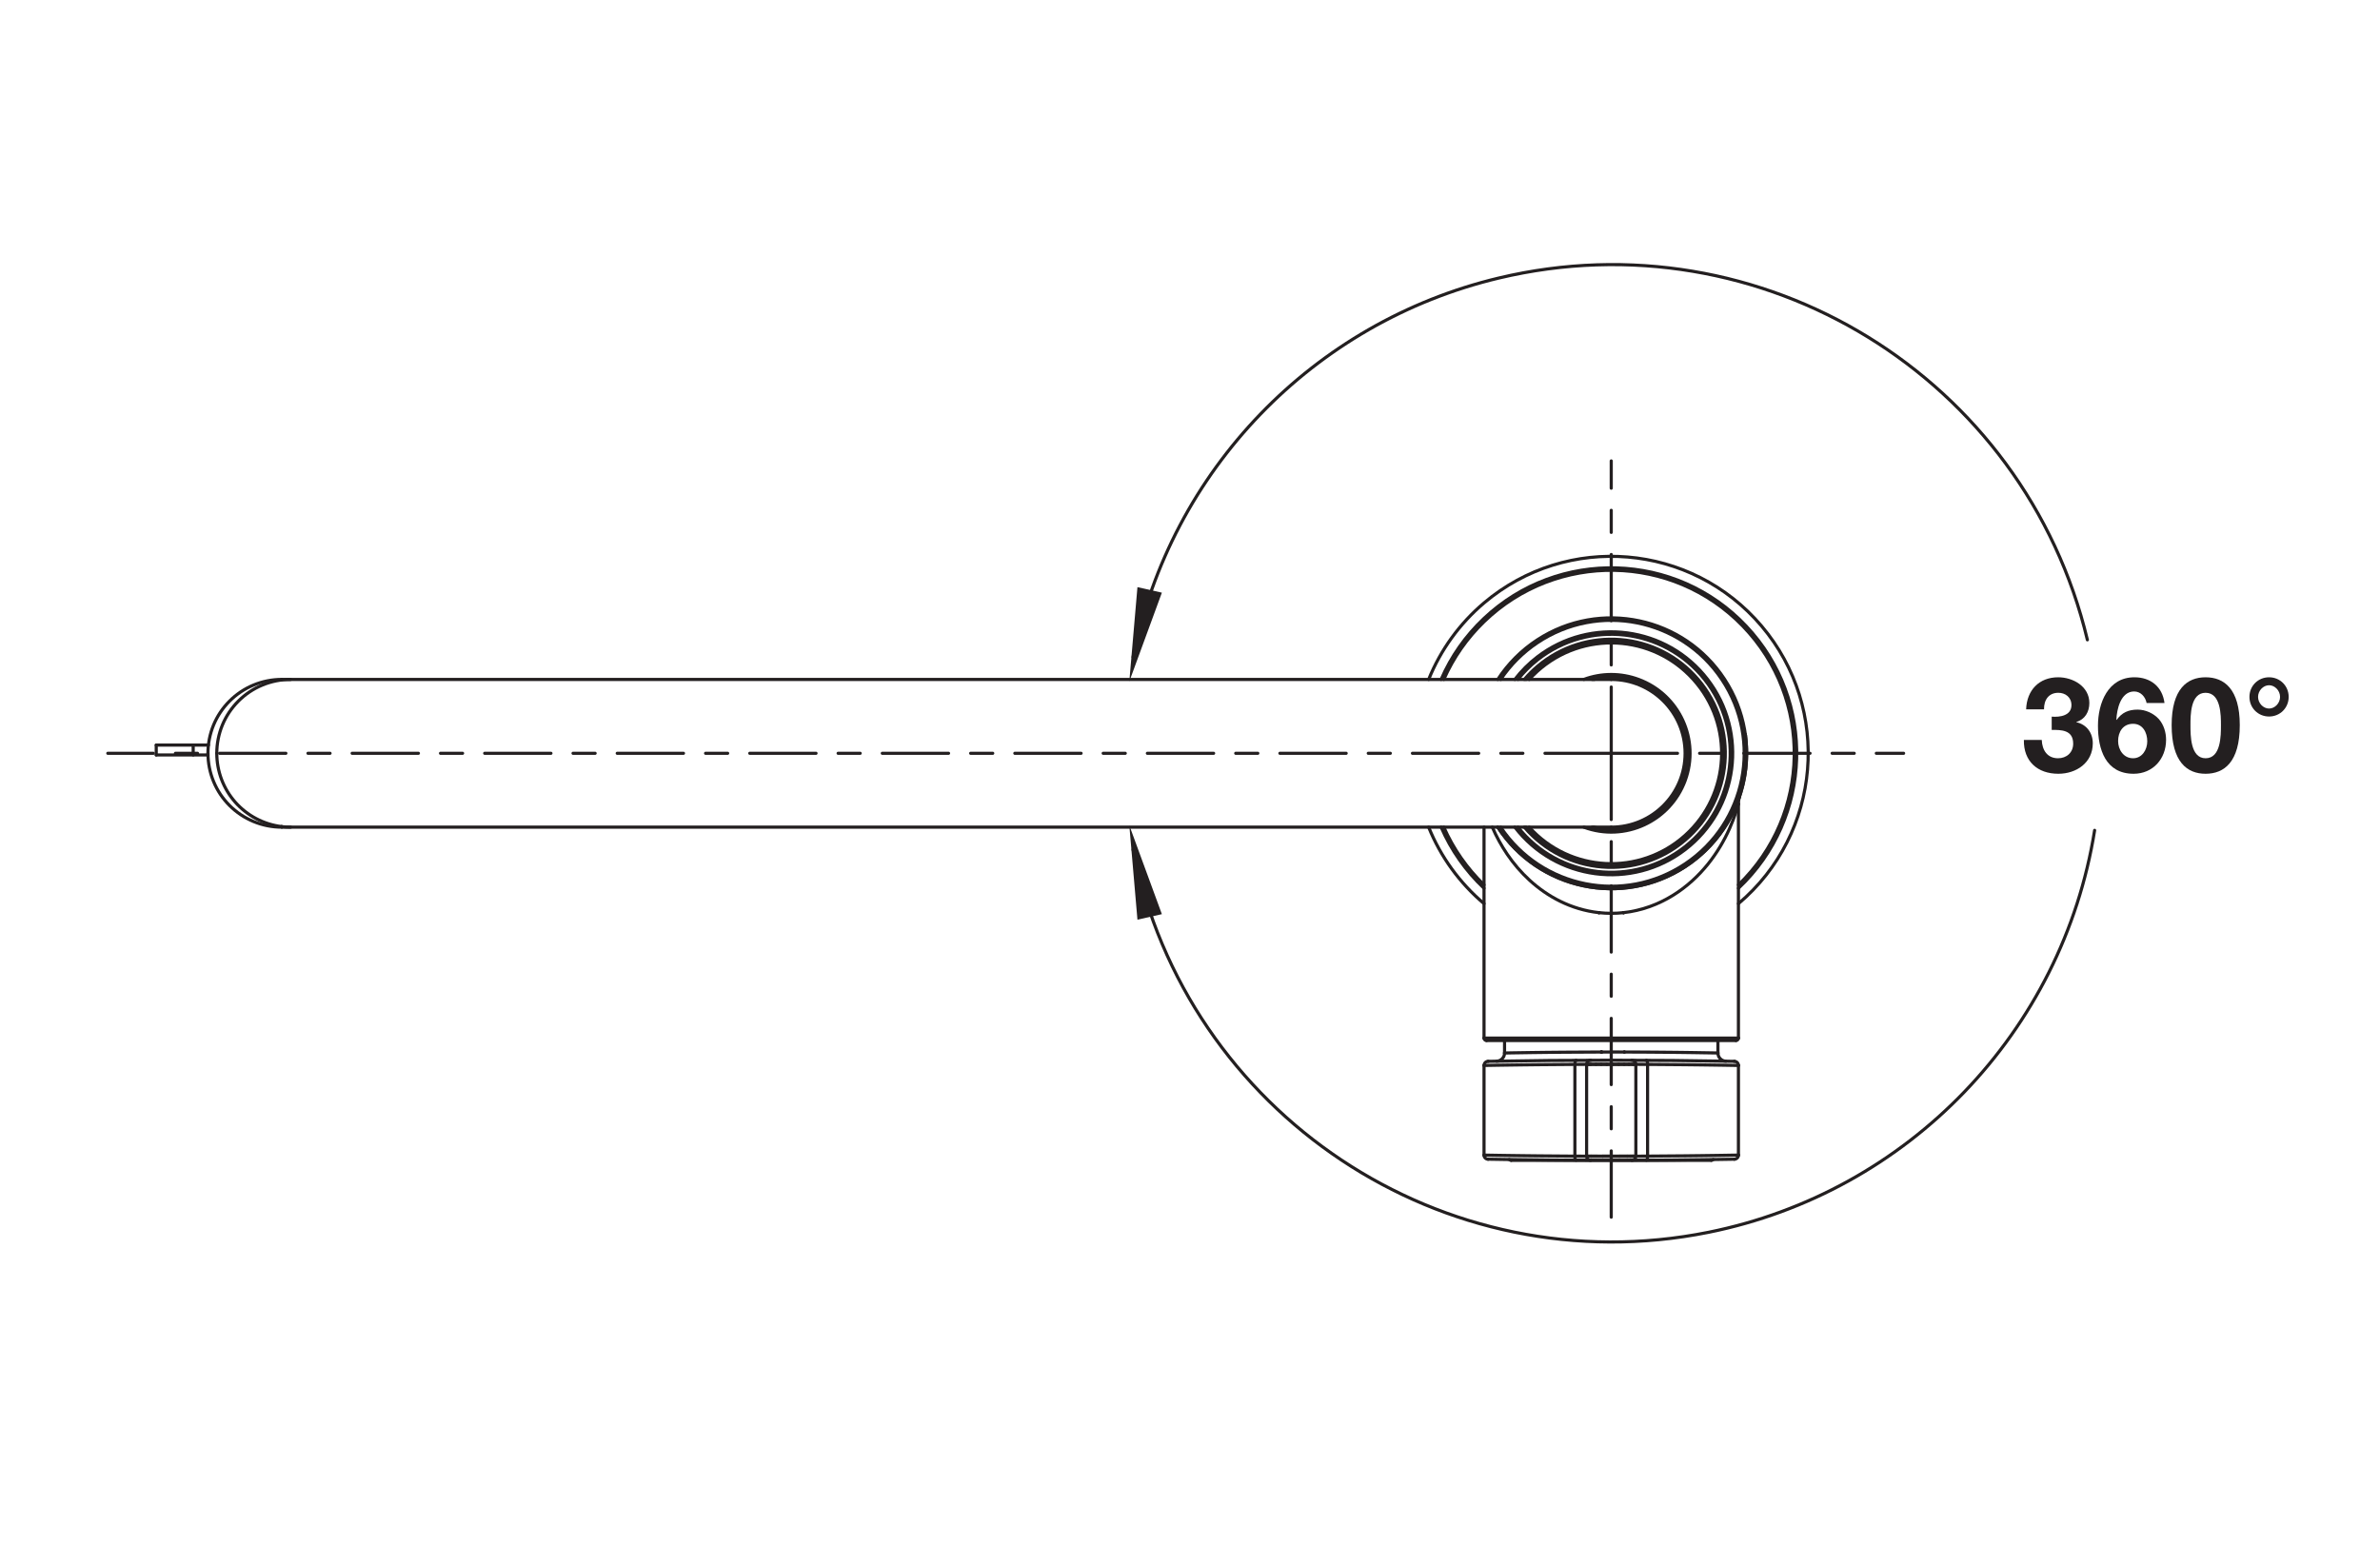 <?xml version="1.0" encoding="UTF-8" standalone="no"?>
<!-- Created with Inkscape (http://www.inkscape.org/) -->

<svg
   version="1.1"
   id="svg2"
   xml:space="preserve"
   width="143.623"
   height="94.488"
   viewBox="0 0 143.623 94.488"
   xmlns="http://www.w3.org/2000/svg"
   xmlns:svg="http://www.w3.org/2000/svg"><defs
     id="defs6"><clipPath
       clipPathUnits="userSpaceOnUse"
       id="clipPath40"><path
         d="M 0,70.866 H 107.717 V 0 H 0 Z"
         id="path38" /></clipPath><clipPath
       clipPathUnits="userSpaceOnUse"
       id="clipPath496"><path
         d="M 0,70.866 H 107.717 V 0 H 0 Z"
         id="path494" /></clipPath></defs><g
     id="g8"
     transform="matrix(1.333,0,0,-1.333,0,94.488)"><g
       id="g10"
       transform="translate(72.942,36.781)"><path
         d="M 0,0 H -68.062"
         style="fill:none;stroke:#231f20;stroke-width:0.142;stroke-linecap:round;stroke-linejoin:round;stroke-miterlimit:10;stroke-dasharray:3, 1, 1, 1;stroke-dashoffset:0;stroke-opacity:1"
         id="path12" /></g><g
       id="g14"
       transform="translate(72.942,36.781)"><path
         d="M 0,0 H 13.236"
         style="fill:none;stroke:#231f20;stroke-width:0.142;stroke-linecap:round;stroke-linejoin:round;stroke-miterlimit:10;stroke-dasharray:3, 1, 1, 1;stroke-dashoffset:0;stroke-opacity:1"
         id="path16" /></g><g
       id="g18"
       transform="translate(72.942,36.781)"><path
         d="M 0,0 V -21.75"
         style="fill:none;stroke:#231f20;stroke-width:0.142;stroke-linecap:round;stroke-linejoin:round;stroke-miterlimit:10;stroke-dasharray:3, 1, 1, 1;stroke-dashoffset:0;stroke-opacity:1"
         id="path20" /></g><g
       id="g22"
       transform="translate(72.942,36.781)"><path
         d="M 0,0 V 13.236"
         style="fill:none;stroke:#231f20;stroke-width:0.142;stroke-linecap:round;stroke-linejoin:round;stroke-miterlimit:10;stroke-dasharray:3, 1, 1, 1;stroke-dashoffset:0;stroke-opacity:1"
         id="path24" /></g><g
       id="g26"
       transform="translate(72.942,33.437)"><path
         d="M 0,0 H -60.185"
         style="fill:none;stroke:#231f20;stroke-width:0.142;stroke-linecap:round;stroke-linejoin:round;stroke-miterlimit:10;stroke-dasharray:none;stroke-opacity:1"
         id="path28" /></g><g
       id="g30"
       transform="translate(72.942,40.124)"><path
         d="M 0,0 H -60.185"
         style="fill:none;stroke:#231f20;stroke-width:0.142;stroke-linecap:round;stroke-linejoin:round;stroke-miterlimit:10;stroke-dasharray:none;stroke-opacity:1"
         id="path32" /></g><g
       id="g34"><g
         id="g36"
         clip-path="url(#clipPath40)"><g
           id="g42"
           transform="translate(12.759,33.461)"><path
             d="M 0,0 C 0.132,-0.016 0.265,-0.024 0.398,-0.024"
             style="fill:none;stroke:#231f20;stroke-width:0.142;stroke-linecap:round;stroke-linejoin:round;stroke-miterlimit:10;stroke-dasharray:none;stroke-opacity:1"
             id="path44" /></g><g
           id="g46"
           transform="translate(12.741,33.463)"><path
             d="M 0,0 C 0.006,-0.001 0.012,-0.001 0.018,-0.002"
             style="fill:none;stroke:#231f20;stroke-width:0.142;stroke-linecap:round;stroke-linejoin:round;stroke-miterlimit:10;stroke-dasharray:none;stroke-opacity:1"
             id="path48" /></g><g
           id="g50"
           transform="translate(72.942,33.437)"><path
             d="M 0,0 C 1.847,0 3.344,1.497 3.344,3.344 3.344,5.19 1.847,6.687 0,6.687"
             style="fill:none;stroke:#231f20;stroke-width:0.142;stroke-linecap:round;stroke-linejoin:round;stroke-miterlimit:10;stroke-dasharray:none;stroke-opacity:1"
             id="path52" /></g><g
           id="g54"
           transform="translate(9.414,36.781)"><path
             d="M 0,0 C 0,0.435 0.087,0.874 0.254,1.28 0.422,1.685 0.67,2.055 0.979,2.364 1.288,2.674 1.658,2.922 2.063,3.089 2.468,3.257 2.908,3.344 3.342,3.344"
             style="fill:none;stroke:#231f20;stroke-width:0.142;stroke-linecap:round;stroke-linejoin:round;stroke-miterlimit:10;stroke-dasharray:none;stroke-opacity:1"
             id="path56" /></g><g
           id="g58"
           transform="translate(12.757,33.437)"><path
             d="m 0,0 c -0.435,0 -0.874,0.087 -1.279,0.255 -0.405,0.167 -0.775,0.415 -1.084,0.724 -0.31,0.31 -0.558,0.68 -0.725,1.085 -0.168,0.405 -0.254,0.845 -0.254,1.28"
             style="fill:none;stroke:#231f20;stroke-width:0.142;stroke-linecap:round;stroke-linejoin:round;stroke-miterlimit:10;stroke-dasharray:none;stroke-opacity:1"
             id="path60" /></g><g
           id="g62"
           transform="translate(9.814,36.781)"><path
             d="M 0,0 C 0,0.435 0.087,0.874 0.254,1.28 0.422,1.685 0.67,2.055 0.979,2.364 1.288,2.674 1.658,2.922 2.063,3.089 2.468,3.257 2.908,3.344 3.342,3.344"
             style="fill:none;stroke:#231f20;stroke-width:0.142;stroke-linecap:round;stroke-linejoin:round;stroke-miterlimit:10;stroke-dasharray:none;stroke-opacity:1"
             id="path64" /></g><g
           id="g66"
           transform="translate(12.741,33.463)"><path
             d="m 0,0 c -0.398,0.05 -0.79,0.173 -1.146,0.362 -0.357,0.188 -0.678,0.441 -0.945,0.743 -0.266,0.302 -0.477,0.653 -0.62,1.03 -0.142,0.377 -0.216,0.782 -0.216,1.183"
             style="fill:none;stroke:#231f20;stroke-width:0.142;stroke-linecap:round;stroke-linejoin:round;stroke-miterlimit:10;stroke-dasharray:none;stroke-opacity:1"
             id="path68" /></g><g
           id="g70"
           transform="translate(65.24,33.437)"><path
             d="M 0,0 C 0.453,-1.044 1.114,-1.984 1.941,-2.765"
             style="fill:none;stroke:#231f20;stroke-width:0.142;stroke-linecap:round;stroke-linejoin:round;stroke-miterlimit:10;stroke-dasharray:none;stroke-opacity:1"
             id="path72" /></g><g
           id="g74"
           transform="translate(78.702,30.672)"><path
             d="m 0,0 c 3.374,3.181 3.53,8.495 0.348,11.869 -3.181,3.374 -8.495,3.53 -11.868,0.348 -0.828,-0.78 -1.489,-1.721 -1.942,-2.764"
             style="fill:none;stroke:#231f20;stroke-width:0.142;stroke-linecap:round;stroke-linejoin:round;stroke-miterlimit:10;stroke-dasharray:none;stroke-opacity:1"
             id="path76" /></g><g
           id="g78"
           transform="translate(65.362,33.437)"><path
             d="M 0,0 C 0.432,-0.98 1.051,-1.867 1.821,-2.612"
             style="fill:none;stroke:#231f20;stroke-width:0.142;stroke-linecap:round;stroke-linejoin:round;stroke-miterlimit:10;stroke-dasharray:none;stroke-opacity:1"
             id="path80" /></g><g
           id="g82"
           transform="translate(78.701,30.825)"><path
             d="m 0,0 c 3.289,3.181 3.377,8.425 0.197,11.715 -3.181,3.289 -8.426,3.377 -11.715,0.197 -0.77,-0.745 -1.389,-1.632 -1.821,-2.612"
             style="fill:none;stroke:#231f20;stroke-width:0.142;stroke-linecap:round;stroke-linejoin:round;stroke-miterlimit:10;stroke-dasharray:none;stroke-opacity:1"
             id="path84" /></g><g
           id="g86"
           transform="translate(64.676,33.437)"><path
             d="M 0,0 C 0.542,-1.341 1.403,-2.529 2.507,-3.463"
             style="fill:none;stroke:#231f20;stroke-width:0.142;stroke-linecap:round;stroke-linejoin:round;stroke-miterlimit:10;stroke-dasharray:none;stroke-opacity:1"
             id="path88" /></g><g
           id="g90"
           transform="translate(78.701,29.974)"><path
             d="m 0,0 c 3.76,3.18 4.229,8.806 1.048,12.566 -3.18,3.759 -8.806,4.229 -12.566,1.048 -1.104,-0.934 -1.964,-2.122 -2.506,-3.463"
             style="fill:none;stroke:#231f20;stroke-width:0.142;stroke-linecap:round;stroke-linejoin:round;stroke-miterlimit:10;stroke-dasharray:none;stroke-opacity:1"
             id="path92" /></g><g
           id="g94"
           transform="translate(78.589,23.778)"><path
             d="M 0,0 H -11.294"
             style="fill:none;stroke:#231f20;stroke-width:0.142;stroke-linecap:round;stroke-linejoin:round;stroke-miterlimit:10;stroke-dasharray:none;stroke-opacity:1"
             id="path96" /></g><g
           id="g98"
           transform="translate(78.7,23.889)"><path
             d="M 0,0 H -11.517"
             style="fill:none;stroke:#231f20;stroke-width:0.142;stroke-linecap:round;stroke-linejoin:round;stroke-miterlimit:10;stroke-dasharray:none;stroke-opacity:1"
             id="path100" /></g><g
           id="g102"
           transform="translate(73.505,29.567)"><path
             d="M 0,0 -0.01,-0.001"
             style="fill:none;stroke:#231f20;stroke-width:0.142;stroke-linecap:round;stroke-linejoin:round;stroke-miterlimit:10;stroke-dasharray:none;stroke-opacity:1"
             id="path104" /></g><g
           id="g106"
           transform="translate(73.505,29.568)"><path
             d="M 0,0 -0.01,-0.001"
             style="fill:none;stroke:#231f20;stroke-width:0.142;stroke-linecap:round;stroke-linejoin:round;stroke-miterlimit:10;stroke-dasharray:none;stroke-opacity:1"
             id="path108" /></g><g
           id="g110"
           transform="translate(72.391,29.566)"><path
             d="M 0,0 -0.01,0.001"
             style="fill:none;stroke:#231f20;stroke-width:0.142;stroke-linecap:round;stroke-linejoin:round;stroke-miterlimit:10;stroke-dasharray:none;stroke-opacity:1"
             id="path112" /></g><g
           id="g114"
           transform="translate(72.391,29.567)"><path
             d="M 0,0 -0.01,0.001"
             style="fill:none;stroke:#231f20;stroke-width:0.142;stroke-linecap:round;stroke-linejoin:round;stroke-miterlimit:10;stroke-dasharray:none;stroke-opacity:1"
             id="path116" /></g><g
           id="g118"
           transform="translate(67.183,33.437)"><path
             d="M 0,0 V -9.548"
             style="fill:none;stroke:#231f20;stroke-width:0.142;stroke-linecap:round;stroke-linejoin:round;stroke-miterlimit:10;stroke-dasharray:none;stroke-opacity:1"
             id="path120" /></g><g
           id="g122"
           transform="translate(78.757,34.843)"><path
             d="M 0,0 -0.002,-0.007"
             style="fill:none;stroke:#231f20;stroke-width:0.142;stroke-linecap:round;stroke-linejoin:round;stroke-miterlimit:10;stroke-dasharray:none;stroke-opacity:1"
             id="path124" /></g><g
           id="g126"
           transform="translate(78.7,23.889)"><path
             d="M 0,0 V 10.601"
             style="fill:none;stroke:#231f20;stroke-width:0.142;stroke-linecap:round;stroke-linejoin:round;stroke-miterlimit:10;stroke-dasharray:none;stroke-opacity:1"
             id="path128" /></g><g
           id="g130"
           transform="translate(67.183,23.889)"><path
             d="M 0,0 C 0,-0.062 0.05,-0.111 0.111,-0.111"
             style="fill:none;stroke:#231f20;stroke-width:0.142;stroke-linecap:round;stroke-linejoin:round;stroke-miterlimit:10;stroke-dasharray:none;stroke-opacity:1"
             id="path132" /></g><g
           id="g134"
           transform="translate(79.019,37.587)"><path
             d="M 0,0 C -0.002,0.019 -0.005,0.038 -0.008,0.056"
             style="fill:none;stroke:#231f20;stroke-width:0.142;stroke-linecap:round;stroke-linejoin:round;stroke-miterlimit:10;stroke-dasharray:none;stroke-opacity:1"
             id="path136" /></g><g
           id="g138"
           transform="translate(79.058,37.186)"><path
             d="M 0,0 C -0.009,0.131 -0.021,0.261 -0.038,0.39"
             style="fill:none;stroke:#231f20;stroke-width:0.142;stroke-linecap:round;stroke-linejoin:round;stroke-miterlimit:10;stroke-dasharray:none;stroke-opacity:1"
             id="path140" /></g><g
           id="g142"
           transform="translate(79.064,36.479)"><path
             d="M 0,0 C 0.011,0.221 0.01,0.443 -0.003,0.664"
             style="fill:none;stroke:#231f20;stroke-width:0.142;stroke-linecap:round;stroke-linejoin:round;stroke-miterlimit:10;stroke-dasharray:none;stroke-opacity:1"
             id="path144" /></g><g
           id="g146"
           transform="translate(67.804,33.437)"><path
             d="m 0,0 c 1.847,-2.838 5.644,-3.641 8.481,-1.794 1.631,1.061 2.661,2.833 2.776,4.776"
             style="fill:none;stroke:#231f20;stroke-width:0.142;stroke-linecap:round;stroke-linejoin:round;stroke-miterlimit:10;stroke-dasharray:none;stroke-opacity:1"
             id="path148" /></g><g
           id="g150"
           transform="translate(72.391,29.566)"><path
             d="M 0,0 C 0.367,-0.04 0.737,-0.04 1.104,0"
             style="fill:none;stroke:#231f20;stroke-width:0.142;stroke-linecap:round;stroke-linejoin:round;stroke-miterlimit:10;stroke-dasharray:none;stroke-opacity:1"
             id="path152" /></g><g
           id="g154"
           transform="translate(78.755,34.836)"><path
             d="M 0,0 C -0.036,-0.112 -0.055,-0.228 -0.055,-0.346"
             style="fill:none;stroke:#231f20;stroke-width:0.142;stroke-linecap:round;stroke-linejoin:round;stroke-miterlimit:10;stroke-dasharray:none;stroke-opacity:1"
             id="path156" /></g><g
           id="g158"
           transform="translate(78.589,23.778)"><path
             d="M 0,0 C 0.062,0 0.111,0.05 0.111,0.111"
             style="fill:none;stroke:#231f20;stroke-width:0.142;stroke-linecap:round;stroke-linejoin:round;stroke-miterlimit:10;stroke-dasharray:none;stroke-opacity:1"
             id="path160" /></g><g
           id="g162"
           transform="translate(78.7,34.491)"><path
             d="M 0,0 C -0.012,-0.037 -0.022,-0.075 -0.032,-0.113 -0.058,-0.205 -0.088,-0.296 -0.118,-0.387 -0.158,-0.505 -0.2,-0.622 -0.245,-0.738 -0.295,-0.868 -0.348,-0.997 -0.405,-1.124 -0.529,-1.402 -0.67,-1.672 -0.826,-1.932 -0.994,-2.211 -1.18,-2.479 -1.384,-2.733 -1.601,-3.001 -1.837,-3.253 -2.093,-3.484 -2.364,-3.729 -2.656,-3.95 -2.966,-4.142 -3.295,-4.346 -3.645,-4.516 -4.009,-4.647 -4.393,-4.785 -4.792,-4.878 -5.196,-4.923"
             style="fill:none;stroke:#231f20;stroke-width:0.142;stroke-linecap:round;stroke-linejoin:round;stroke-miterlimit:10;stroke-dasharray:none;stroke-opacity:1"
             id="path164" /></g><g
           id="g166"
           transform="translate(72.381,29.567)"><path
             d="m 0,0 c -0.309,0.034 -0.616,0.097 -0.914,0.186 -0.288,0.086 -0.569,0.197 -0.839,0.33 -0.504,0.248 -0.971,0.574 -1.386,0.955 -0.381,0.349 -0.718,0.744 -1.008,1.17 -0.264,0.387 -0.49,0.8 -0.677,1.229"
             style="fill:none;stroke:#231f20;stroke-width:0.142;stroke-linecap:round;stroke-linejoin:round;stroke-miterlimit:10;stroke-dasharray:none;stroke-opacity:1"
             id="path168" /></g><g
           id="g170"
           transform="translate(74.008,18.541)"><path
             d="M 0,0 H 0.016"
             style="fill:none;stroke:#231f20;stroke-width:0.142;stroke-linecap:round;stroke-linejoin:round;stroke-miterlimit:10;stroke-dasharray:none;stroke-opacity:1"
             id="path172" /></g><g
           id="g174"
           transform="translate(73.944,18.541)"><path
             d="m 0,0 h 0.024 0.04"
             style="fill:none;stroke:#231f20;stroke-width:0.142;stroke-linecap:round;stroke-linejoin:round;stroke-miterlimit:10;stroke-dasharray:none;stroke-opacity:1"
             id="path176" /></g><g
           id="g178"
           transform="translate(74.024,18.541)"><path
             d="M 0,0 0.563,0.003"
             style="fill:none;stroke:#231f20;stroke-width:0.142;stroke-linecap:round;stroke-linejoin:round;stroke-miterlimit:10;stroke-dasharray:none;stroke-opacity:1"
             id="path180" /></g><g
           id="g182"
           transform="translate(73.885,18.541)"><path
             d="M 0,0 H 0.058"
             style="fill:none;stroke:#231f20;stroke-width:0.142;stroke-linecap:round;stroke-linejoin:round;stroke-miterlimit:10;stroke-dasharray:none;stroke-opacity:1"
             id="path184" /></g><g
           id="g186"
           transform="translate(73.812,18.54)"><path
             d="M 0,0 H 0.073"
             style="fill:none;stroke:#231f20;stroke-width:0.142;stroke-linecap:round;stroke-linejoin:round;stroke-miterlimit:10;stroke-dasharray:none;stroke-opacity:1"
             id="path188" /></g><g
           id="g190"
           transform="translate(73.667,18.54)"><path
             d="M 0,0 H 0.145"
             style="fill:none;stroke:#231f20;stroke-width:0.142;stroke-linecap:round;stroke-linejoin:round;stroke-miterlimit:10;stroke-dasharray:none;stroke-opacity:1"
             id="path192" /></g><g
           id="g194"
           transform="translate(73.309,18.54)"><path
             d="M 0,0 H 0.359"
             style="fill:none;stroke:#231f20;stroke-width:0.142;stroke-linecap:round;stroke-linejoin:round;stroke-miterlimit:10;stroke-dasharray:none;stroke-opacity:1"
             id="path196" /></g><g
           id="g198"
           transform="translate(72.933,18.539)"><path
             d="M 0,0 H 0.375"
             style="fill:none;stroke:#231f20;stroke-width:0.142;stroke-linecap:round;stroke-linejoin:round;stroke-miterlimit:10;stroke-dasharray:none;stroke-opacity:1"
             id="path200" /></g><g
           id="g202"
           transform="translate(71.827,18.541)"><path
             d="M 0,0 H 2.229"
             style="fill:none;stroke:#231f20;stroke-width:0.142;stroke-linecap:round;stroke-linejoin:round;stroke-miterlimit:10;stroke-dasharray:none;stroke-opacity:1"
             id="path204" /></g><g
           id="g206"
           transform="translate(72.554,18.54)"><path
             d="M 0,0 H 0.379"
             style="fill:none;stroke:#231f20;stroke-width:0.142;stroke-linecap:round;stroke-linejoin:round;stroke-miterlimit:10;stroke-dasharray:none;stroke-opacity:1"
             id="path208" /></g><g
           id="g210"
           transform="translate(72.027,18.54)"><path
             d="M 0,0 0.527,-0.001"
             style="fill:none;stroke:#231f20;stroke-width:0.142;stroke-linecap:round;stroke-linejoin:round;stroke-miterlimit:10;stroke-dasharray:none;stroke-opacity:1"
             id="path212" /></g><g
           id="g214"
           transform="translate(71.844,18.541)"><path
             d="M 0,0 H 0.021 0.05 0.183"
             style="fill:none;stroke:#231f20;stroke-width:0.142;stroke-linecap:round;stroke-linejoin:round;stroke-miterlimit:10;stroke-dasharray:none;stroke-opacity:1"
             id="path216" /></g><g
           id="g218"
           transform="translate(71.296,18.544)"><path
             d="M 0,0 0.531,-0.003"
             style="fill:none;stroke:#231f20;stroke-width:0.142;stroke-linecap:round;stroke-linejoin:round;stroke-miterlimit:10;stroke-dasharray:none;stroke-opacity:1"
             id="path220" /></g><g
           id="g222"
           transform="translate(71.296,22.696)"><path
             d="M 0,0 0.547,0.003 H 0.625"
             style="fill:none;stroke:#231f20;stroke-width:0.142;stroke-linecap:round;stroke-linejoin:round;stroke-miterlimit:10;stroke-dasharray:none;stroke-opacity:1"
             id="path224" /></g><g
           id="g226"
           transform="translate(71.922,22.699)"><path
             d="M 0,0 H 0.086"
             style="fill:none;stroke:#231f20;stroke-width:0.142;stroke-linecap:round;stroke-linejoin:round;stroke-miterlimit:10;stroke-dasharray:none;stroke-opacity:1"
             id="path228" /></g><g
           id="g230"
           transform="translate(72.008,22.699)"><path
             d="M 0,0 H 0.244"
             style="fill:none;stroke:#231f20;stroke-width:0.142;stroke-linecap:round;stroke-linejoin:round;stroke-miterlimit:10;stroke-dasharray:none;stroke-opacity:1"
             id="path232" /></g><g
           id="g234"
           transform="translate(72.504,23.257)"><path
             d="M 0,0 H 0.005"
             style="fill:none;stroke:#231f20;stroke-width:0.142;stroke-linecap:round;stroke-linejoin:round;stroke-miterlimit:10;stroke-dasharray:none;stroke-opacity:1"
             id="path236" /></g><g
           id="g238"
           transform="translate(72.504,23.257)"><path
             d="M 0,0 H 0.005"
             style="fill:none;stroke:#231f20;stroke-width:0.142;stroke-linecap:round;stroke-linejoin:round;stroke-miterlimit:10;stroke-dasharray:none;stroke-opacity:1"
             id="path240" /></g><g
           id="g242"
           transform="translate(72.252,22.7)"><path
             d="M 0,0 H 0.232"
             style="fill:none;stroke:#231f20;stroke-width:0.142;stroke-linecap:round;stroke-linejoin:round;stroke-miterlimit:10;stroke-dasharray:none;stroke-opacity:1"
             id="path244" /></g><g
           id="g246"
           transform="translate(72.484,22.7)"><path
             d="M 0,0 H 0.259"
             style="fill:none;stroke:#231f20;stroke-width:0.142;stroke-linecap:round;stroke-linejoin:round;stroke-miterlimit:10;stroke-dasharray:none;stroke-opacity:1"
             id="path248" /></g><g
           id="g250"
           transform="translate(71.827,22.699)"><path
             d="M 0,0 H 2.229"
             style="fill:none;stroke:#231f20;stroke-width:0.142;stroke-linecap:round;stroke-linejoin:round;stroke-miterlimit:10;stroke-dasharray:none;stroke-opacity:1"
             id="path252" /></g><g
           id="g254"
           transform="translate(72.743,22.7)"><path
             d="M 0,0 H 0.271"
             style="fill:none;stroke:#231f20;stroke-width:0.142;stroke-linecap:round;stroke-linejoin:round;stroke-miterlimit:10;stroke-dasharray:none;stroke-opacity:1"
             id="path256" /></g><g
           id="g258"
           transform="translate(73.015,22.7)"><path
             d="M 0,0 H 0.267"
             style="fill:none;stroke:#231f20;stroke-width:0.142;stroke-linecap:round;stroke-linejoin:round;stroke-miterlimit:10;stroke-dasharray:none;stroke-opacity:1"
             id="path260" /></g><g
           id="g262"
           transform="translate(73.281,22.7)"><path
             d="M 0,0 H 0.247"
             style="fill:none;stroke:#231f20;stroke-width:0.142;stroke-linecap:round;stroke-linejoin:round;stroke-miterlimit:10;stroke-dasharray:none;stroke-opacity:1"
             id="path264" /></g><g
           id="g266"
           transform="translate(73.528,22.7)"><path
             d="M 0,0 H 0.213"
             style="fill:none;stroke:#231f20;stroke-width:0.142;stroke-linecap:round;stroke-linejoin:round;stroke-miterlimit:10;stroke-dasharray:none;stroke-opacity:1"
             id="path268" /></g><g
           id="g270"
           transform="translate(73.528,23.257)"><path
             d="M 0,0 H 0.017"
             style="fill:none;stroke:#231f20;stroke-width:0.142;stroke-linecap:round;stroke-linejoin:round;stroke-miterlimit:10;stroke-dasharray:none;stroke-opacity:1"
             id="path272" /></g><g
           id="g274"
           transform="translate(73.741,22.7)"><path
             d="m 0,0 h 0.157 0.04"
             style="fill:none;stroke:#231f20;stroke-width:0.142;stroke-linecap:round;stroke-linejoin:round;stroke-miterlimit:10;stroke-dasharray:none;stroke-opacity:1"
             id="path276" /></g><g
           id="g278"
           transform="translate(73.937,22.699)"><path
             d="M 0,0 H 0.062 0.103"
             style="fill:none;stroke:#231f20;stroke-width:0.142;stroke-linecap:round;stroke-linejoin:round;stroke-miterlimit:10;stroke-dasharray:none;stroke-opacity:1"
             id="path280" /></g><g
           id="g282"
           transform="translate(74.056,22.699)"><path
             d="M 0,0 0.531,-0.003"
             style="fill:none;stroke:#231f20;stroke-width:0.142;stroke-linecap:round;stroke-linejoin:round;stroke-miterlimit:10;stroke-dasharray:none;stroke-opacity:1"
             id="path284" /></g><g
           id="g286"
           transform="translate(67.183,22.649)"><path
             d="M 0,0 V -4.059"
             style="fill:none;stroke:#231f20;stroke-width:0.142;stroke-linecap:round;stroke-linejoin:round;stroke-miterlimit:10;stroke-dasharray:none;stroke-opacity:1"
             id="path288" /></g><g
           id="g290"
           transform="translate(68.112,23.213)"><path
             d="M 0,0 V 0.564"
             style="fill:none;stroke:#231f20;stroke-width:0.142;stroke-linecap:round;stroke-linejoin:round;stroke-miterlimit:10;stroke-dasharray:none;stroke-opacity:1"
             id="path292" /></g><g
           id="g294"
           transform="translate(71.296,18.544)"><path
             d="M 0,0 V 4.153"
             style="fill:none;stroke:#231f20;stroke-width:0.142;stroke-linecap:round;stroke-linejoin:round;stroke-miterlimit:10;stroke-dasharray:none;stroke-opacity:1"
             id="path296" /></g><g
           id="g298"
           transform="translate(71.827,18.541)"><path
             d="M 0,0 V 4.158"
             style="fill:none;stroke:#231f20;stroke-width:0.142;stroke-linecap:round;stroke-linejoin:round;stroke-miterlimit:10;stroke-dasharray:none;stroke-opacity:1"
             id="path300" /></g><g
           id="g302"
           transform="translate(74.056,22.699)"><path
             d="M 0,0 V -4.158"
             style="fill:none;stroke:#231f20;stroke-width:0.142;stroke-linecap:round;stroke-linejoin:round;stroke-miterlimit:10;stroke-dasharray:none;stroke-opacity:1"
             id="path304" /></g><g
           id="g306"
           transform="translate(74.587,22.696)"><path
             d="M 0,0 V -4.153"
             style="fill:none;stroke:#231f20;stroke-width:0.142;stroke-linecap:round;stroke-linejoin:round;stroke-miterlimit:10;stroke-dasharray:none;stroke-opacity:1"
             id="path308" /></g><g
           id="g310"
           transform="translate(77.772,23.213)"><path
             d="M 0,0 V 0.564"
             style="fill:none;stroke:#231f20;stroke-width:0.142;stroke-linecap:round;stroke-linejoin:round;stroke-miterlimit:10;stroke-dasharray:none;stroke-opacity:1"
             id="path312" /></g><g
           id="g314"
           transform="translate(78.7,22.649)"><path
             d="M 0,0 V -4.059"
             style="fill:none;stroke:#231f20;stroke-width:0.142;stroke-linecap:round;stroke-linejoin:round;stroke-miterlimit:10;stroke-dasharray:none;stroke-opacity:1"
             id="path316" /></g><g
           id="g318"
           transform="translate(78.518,22.835)"><path
             d="M 0,0 C -3.717,0.068 -7.435,0.068 -11.152,0"
             style="fill:none;stroke:#231f20;stroke-width:0.142;stroke-linecap:round;stroke-linejoin:round;stroke-miterlimit:10;stroke-dasharray:none;stroke-opacity:1"
             id="path320" /></g><g
           id="g322"
           transform="translate(73.528,23.257)"><path
             d="M 0,0 C -0.195,0 -0.39,0.001 -0.586,0.001"
             style="fill:none;stroke:#231f20;stroke-width:0.142;stroke-linecap:round;stroke-linejoin:round;stroke-miterlimit:10;stroke-dasharray:none;stroke-opacity:1"
             id="path324" /></g><g
           id="g326"
           transform="translate(67.183,18.59)"><path
             d="M 0,0 C 0,-0.101 0.081,-0.184 0.182,-0.186"
             style="fill:none;stroke:#231f20;stroke-width:0.142;stroke-linecap:round;stroke-linejoin:round;stroke-miterlimit:10;stroke-dasharray:none;stroke-opacity:1"
             id="path328" /></g><g
           id="g330"
           transform="translate(78.518,18.405)"><path
             d="M 0,0 C 0.101,0.002 0.182,0.084 0.182,0.186"
             style="fill:none;stroke:#231f20;stroke-width:0.142;stroke-linecap:round;stroke-linejoin:round;stroke-miterlimit:10;stroke-dasharray:none;stroke-opacity:1"
             id="path332" /></g><g
           id="g334"
           transform="translate(71.827,18.541)"><path
             d="M 0,0 C 0,-0.102 0.083,-0.185 0.185,-0.186"
             style="fill:none;stroke:#231f20;stroke-width:0.142;stroke-linecap:round;stroke-linejoin:round;stroke-miterlimit:10;stroke-dasharray:none;stroke-opacity:1"
             id="path336" /></g><g
           id="g338"
           transform="translate(73.871,18.355)"><path
             d="M 0,0 C 0.102,0 0.185,0.083 0.185,0.186"
             style="fill:none;stroke:#231f20;stroke-width:0.142;stroke-linecap:round;stroke-linejoin:round;stroke-miterlimit:10;stroke-dasharray:none;stroke-opacity:1"
             id="path340" /></g><g
           id="g342"
           transform="translate(67.747,22.842)"><path
             d="M 0,0 C 0.203,0.003 0.365,0.169 0.365,0.371"
             style="fill:none;stroke:#231f20;stroke-width:0.142;stroke-linecap:round;stroke-linejoin:round;stroke-miterlimit:10;stroke-dasharray:none;stroke-opacity:1"
             id="path344" /></g><g
           id="g346"
           transform="translate(67.366,22.835)"><path
             d="M 0,0 C -0.101,-0.002 -0.182,-0.084 -0.182,-0.186"
             style="fill:none;stroke:#231f20;stroke-width:0.142;stroke-linecap:round;stroke-linejoin:round;stroke-miterlimit:10;stroke-dasharray:none;stroke-opacity:1"
             id="path348" /></g><g
           id="g350"
           transform="translate(72.013,22.885)"><path
             d="M 0,0 C -0.102,0 -0.185,-0.083 -0.185,-0.186"
             style="fill:none;stroke:#231f20;stroke-width:0.142;stroke-linecap:round;stroke-linejoin:round;stroke-miterlimit:10;stroke-dasharray:none;stroke-opacity:1"
             id="path352" /></g><g
           id="g354"
           transform="translate(67.366,18.405)"><path
             d="M 0,0 C 3.717,-0.068 7.435,-0.068 11.152,0"
             style="fill:none;stroke:#231f20;stroke-width:0.142;stroke-linecap:round;stroke-linejoin:round;stroke-miterlimit:10;stroke-dasharray:none;stroke-opacity:1"
             id="path356" /></g><g
           id="g358"
           transform="translate(77.772,23.213)"><path
             d="M 0,0 C 0,-0.203 0.163,-0.368 0.365,-0.371"
             style="fill:none;stroke:#231f20;stroke-width:0.142;stroke-linecap:round;stroke-linejoin:round;stroke-miterlimit:10;stroke-dasharray:none;stroke-opacity:1"
             id="path360" /></g><g
           id="g362"
           transform="translate(78.7,22.649)"><path
             d="M 0,0 C 0,0.101 -0.081,0.184 -0.182,0.186"
             style="fill:none;stroke:#231f20;stroke-width:0.142;stroke-linecap:round;stroke-linejoin:round;stroke-miterlimit:10;stroke-dasharray:none;stroke-opacity:1"
             id="path364" /></g><g
           id="g366"
           transform="translate(74.056,22.699)"><path
             d="M 0,0 C 0,0.102 -0.083,0.185 -0.185,0.186"
             style="fill:none;stroke:#231f20;stroke-width:0.142;stroke-linecap:round;stroke-linejoin:round;stroke-miterlimit:10;stroke-dasharray:none;stroke-opacity:1"
             id="path368" /></g><g
           id="g370"
           transform="translate(74.587,18.544)"><path
             d="m 0,0 c 0.551,0.003 1.102,0.007 1.654,0.013 0.236,0.002 0.473,0.005 0.71,0.008 0.203,0.002 0.405,0.005 0.608,0.008 0.163,0.002 0.326,0.004 0.489,0.007 0.12,0.002 0.24,0.004 0.359,0.006 0.043,0 0.085,10e-4 0.128,0.002 0.03,0.001 0.061,0.001 0.092,0.001 0.024,0 0.049,0 0.073,0.002"
             style="fill:none;stroke:#231f20;stroke-width:0.142;stroke-linecap:round;stroke-linejoin:round;stroke-miterlimit:10;stroke-dasharray:none;stroke-opacity:1"
             id="path372" /></g><g
           id="g374"
           transform="translate(73.544,23.257)"><path
             d="m 0,0 c 0.284,-0.001 0.568,-0.002 0.851,-0.003 0.268,-0.002 0.536,-0.004 0.804,-0.006 0.244,-0.002 0.488,-0.004 0.731,-0.007 0.11,-0.002 0.22,-0.003 0.33,-0.004 0.101,-0.001 0.202,-0.003 0.303,-0.004 0.091,-0.001 0.183,-0.003 0.274,-0.004 0.08,-0.001 0.161,-0.003 0.241,-0.004 0.07,-0.001 0.139,-0.002 0.208,-0.003 0.058,-10e-4 0.115,-0.002 0.173,-0.003 0.024,0 0.048,-0.001 0.073,-0.001 0.021,-0.001 0.042,-0.001 0.063,-0.001 0.018,-0.001 0.035,-0.001 0.053,-0.001 0.015,-0.001 0.03,-0.001 0.044,-0.001 0.012,0 0.023,0 0.035,-10e-4 0.008,0 0.016,0 0.024,0 0.003,0 0.006,0 0.009,0 0.002,0 0.004,-0.001 0.006,0 10e-4,0 0.002,0 0.004,-0.001 0,0 0.001,0 0.001,0"
             style="fill:none;stroke:#231f20;stroke-width:0.142;stroke-linecap:round;stroke-linejoin:round;stroke-miterlimit:10;stroke-dasharray:none;stroke-opacity:1"
             id="path376" /></g><g
           id="g378"
           transform="translate(68.112,23.213)"><path
             d="M 0,0 C 0.007,0.001 0.014,0 0.021,0 0.041,0 0.061,0.001 0.082,0.001 0.116,0.002 0.15,0.003 0.184,0.003 0.231,0.004 0.278,0.005 0.325,0.006 0.457,0.008 0.588,0.01 0.72,0.012 0.899,0.015 1.077,0.018 1.255,0.02 1.474,0.023 1.692,0.026 1.911,0.028 2.163,0.031 2.414,0.033 2.666,0.035 3.233,0.04 3.801,0.043 4.368,0.044"
             style="fill:none;stroke:#231f20;stroke-width:0.142;stroke-linecap:round;stroke-linejoin:round;stroke-miterlimit:10;stroke-dasharray:none;stroke-opacity:1"
             id="path380" /></g><g
           id="g382"
           transform="translate(72.48,23.257)"><path
             d="M 0,0 H 0.024"
             style="fill:none;stroke:#231f20;stroke-width:0.142;stroke-linecap:round;stroke-linejoin:round;stroke-miterlimit:10;stroke-dasharray:none;stroke-opacity:1"
             id="path384" /></g><g
           id="g386"
           transform="translate(72.51,23.257)"><path
             d="M 0,0 C 0.144,0 0.288,0 0.432,0"
             style="fill:none;stroke:#231f20;stroke-width:0.142;stroke-linecap:round;stroke-linejoin:round;stroke-miterlimit:10;stroke-dasharray:none;stroke-opacity:1"
             id="path388" /></g><g
           id="g390"
           transform="translate(74.587,22.696)"><path
             d="m 0,0 c 0.551,-0.003 1.102,-0.007 1.654,-0.013 0.236,-0.002 0.473,-0.005 0.71,-0.008 0.203,-0.002 0.405,-0.005 0.608,-0.008 0.163,-0.002 0.326,-0.004 0.489,-0.007 0.12,-0.002 0.24,-0.004 0.359,-0.006 0.043,0 0.085,-10e-4 0.128,-0.002 0.03,-0.001 0.061,-0.001 0.092,-0.001 0.024,0 0.049,0 0.073,-0.002"
             style="fill:none;stroke:#231f20;stroke-width:0.142;stroke-linecap:round;stroke-linejoin:round;stroke-miterlimit:10;stroke-dasharray:none;stroke-opacity:1"
             id="path392" /></g><g
           id="g394"
           transform="translate(67.183,18.59)"><path
             d="m 0,0 c 0.024,-0.002 0.049,-0.001 0.074,-0.001 0.03,0 0.061,-0.001 0.091,-0.002 0.043,-0.001 0.085,-0.001 0.128,-0.002 0.119,-0.002 0.239,-0.004 0.359,-0.006 0.163,-0.003 0.326,-0.005 0.489,-0.007 0.203,-0.003 0.406,-0.006 0.608,-0.008 0.237,-0.003 0.474,-0.006 0.71,-0.008 0.552,-0.006 1.103,-0.01 1.654,-0.013"
             style="fill:none;stroke:#231f20;stroke-width:0.142;stroke-linecap:round;stroke-linejoin:round;stroke-miterlimit:10;stroke-dasharray:none;stroke-opacity:1"
             id="path396" /></g><g
           id="g398"
           transform="translate(67.183,22.649)"><path
             d="m 0,0 c 0.024,0.002 0.049,0.001 0.074,0.001 0.03,0 0.061,0.001 0.091,0.002 0.043,0.001 0.085,0.001 0.128,0.002 0.119,0.002 0.239,0.004 0.359,0.006 0.163,0.003 0.326,0.005 0.489,0.007 0.203,0.003 0.406,0.006 0.608,0.008 0.237,0.003 0.474,0.006 0.71,0.008 0.552,0.006 1.103,0.01 1.654,0.013"
             style="fill:none;stroke:#231f20;stroke-width:0.142;stroke-linecap:round;stroke-linejoin:round;stroke-miterlimit:10;stroke-dasharray:none;stroke-opacity:1"
             id="path400" /></g><g
           id="g402"
           transform="translate(74.535,22.882)"><path
             d="m 0,0 c 0.008,0 0.015,-0.007 0.02,-0.014 0.009,-0.013 0.014,-0.027 0.017,-0.04 0.011,-0.043 0.015,-0.088 0.015,-0.132"
             style="fill:none;stroke:#231f20;stroke-width:0.142;stroke-linecap:round;stroke-linejoin:round;stroke-miterlimit:10;stroke-dasharray:none;stroke-opacity:1"
             id="path404" /></g><g
           id="g406"
           transform="translate(71.349,22.882)"><path
             d="M 0,0 C -0.008,0 -0.015,-0.007 -0.02,-0.014 -0.029,-0.027 -0.034,-0.041 -0.037,-0.055 -0.048,-0.097 -0.052,-0.142 -0.052,-0.186"
             style="fill:none;stroke:#231f20;stroke-width:0.142;stroke-linecap:round;stroke-linejoin:round;stroke-miterlimit:10;stroke-dasharray:none;stroke-opacity:1"
             id="path408" /></g><g
           id="g410"
           transform="translate(74.587,18.544)"><path
             d="m 0,0 c 0,-0.044 -0.004,-0.089 -0.015,-0.131 -0.003,-0.014 -0.008,-0.028 -0.017,-0.041 -0.005,-0.007 -0.012,-0.014 -0.02,-0.014"
             style="fill:none;stroke:#231f20;stroke-width:0.142;stroke-linecap:round;stroke-linejoin:round;stroke-miterlimit:10;stroke-dasharray:none;stroke-opacity:1"
             id="path412" /></g><g
           id="g414"
           transform="translate(71.296,18.544)"><path
             d="m 0,0 c 0,-0.044 0.004,-0.089 0.015,-0.131 0.003,-0.014 0.008,-0.028 0.017,-0.041 0.005,-0.007 0.012,-0.014 0.02,-0.014"
             style="fill:none;stroke:#231f20;stroke-width:0.142;stroke-linecap:round;stroke-linejoin:round;stroke-miterlimit:10;stroke-dasharray:none;stroke-opacity:1"
             id="path416" /></g><g
           id="g418"
           transform="translate(67.805,33.436)"><path
             d="m 0,0 c 1.847,-2.837 5.645,-3.64 8.482,-1.792 2.837,1.847 3.639,5.644 1.792,8.481 C 8.427,9.527 4.63,10.329 1.792,8.482 1.077,8.016 0.466,7.405 0,6.689"
             style="fill:none;stroke:#231f20;stroke-width:0.142;stroke-linecap:round;stroke-linejoin:round;stroke-miterlimit:10;stroke-dasharray:none;stroke-opacity:1"
             id="path420" /></g><g
           id="g422"
           transform="translate(67.938,33.437)"><path
             d="m 0,0 c 1.847,-2.764 5.584,-3.507 8.348,-1.661 2.764,1.847 3.507,5.585 1.66,8.348 C 8.162,9.451 4.424,10.195 1.661,8.348 1.003,7.909 0.439,7.345 0,6.687"
             style="fill:none;stroke:#231f20;stroke-width:0.142;stroke-linecap:round;stroke-linejoin:round;stroke-miterlimit:10;stroke-dasharray:none;stroke-opacity:1"
             id="path424" /></g><g
           id="g426"
           transform="translate(68.577,33.437)"><path
             d="M 0,0 C 1.847,-2.411 5.298,-2.868 7.709,-1.021 10.119,0.826 10.576,4.277 8.73,6.688 6.883,9.098 3.432,9.555 1.021,7.709 0.637,7.415 0.294,7.071 0,6.688"
             style="fill:none;stroke:#231f20;stroke-width:0.142;stroke-linecap:round;stroke-linejoin:round;stroke-miterlimit:10;stroke-dasharray:none;stroke-opacity:1"
             id="path428" /></g><g
           id="g430"
           transform="translate(68.719,33.436)"><path
             d="M 0,0 C 1.847,-2.332 5.235,-2.725 7.568,-0.878 9.9,0.97 10.293,4.358 8.445,6.69 6.598,9.022 3.21,9.415 0.878,7.568 0.552,7.31 0.258,7.015 0,6.69"
             style="fill:none;stroke:#231f20;stroke-width:0.142;stroke-linecap:round;stroke-linejoin:round;stroke-miterlimit:10;stroke-dasharray:none;stroke-opacity:1"
             id="path432" /></g><g
           id="g434"
           transform="translate(69.008,33.435)"><path
             d="M 0,0 C 1.848,-2.173 5.107,-2.436 7.279,-0.588 9.452,1.26 9.715,4.519 7.868,6.691 6.02,8.864 2.761,9.127 0.588,7.279 0.377,7.099 0.18,6.903 0,6.691"
             style="fill:none;stroke:#231f20;stroke-width:0.142;stroke-linecap:round;stroke-linejoin:round;stroke-miterlimit:10;stroke-dasharray:none;stroke-opacity:1"
             id="path436" /></g><g
           id="g438"
           transform="translate(7.073,37.152)"><path
             d="M 0,0 V -0.446"
             style="fill:none;stroke:#231f20;stroke-width:0.142;stroke-linecap:round;stroke-linejoin:round;stroke-miterlimit:10;stroke-dasharray:none;stroke-opacity:1"
             id="path440" /></g><g
           id="g442"
           transform="translate(8.746,37.152)"><path
             d="M 0,0 V -0.446"
             style="fill:none;stroke:#231f20;stroke-width:0.142;stroke-linecap:round;stroke-linejoin:round;stroke-miterlimit:10;stroke-dasharray:none;stroke-opacity:1"
             id="path444" /></g><g
           id="g446"
           transform="translate(9.416,36.706)"><path
             d="M 0,0 H -2.342"
             style="fill:none;stroke:#231f20;stroke-width:0.142;stroke-linecap:round;stroke-linejoin:round;stroke-miterlimit:10;stroke-dasharray:none;stroke-opacity:1"
             id="path448" /></g><g
           id="g450"
           transform="translate(7.073,37.152)"><path
             d="M 0,0 H 2.363"
             style="fill:none;stroke:#231f20;stroke-width:0.142;stroke-linecap:round;stroke-linejoin:round;stroke-miterlimit:10;stroke-dasharray:none;stroke-opacity:1"
             id="path452" /></g><g
           id="g454"
           transform="translate(77.474,18.354)"><path
             d="M 0,0 H -9.065"
             style="fill:none;stroke:#231f20;stroke-width:0.142;stroke-linecap:round;stroke-linejoin:round;stroke-miterlimit:10;stroke-dasharray:none;stroke-opacity:1"
             id="path456" /></g><g
           id="g458"
           transform="translate(68.329,18.388)"><path
             d="M 0,0 C 0.021,-0.022 0.05,-0.035 0.081,-0.035"
             style="fill:none;stroke:#231f20;stroke-width:0.142;stroke-linecap:round;stroke-linejoin:round;stroke-miterlimit:10;stroke-dasharray:none;stroke-opacity:1"
             id="path460" /></g><g
           id="g462"
           transform="translate(77.474,18.354)"><path
             d="M 0,0 C 0.031,0 0.06,0.013 0.081,0.035"
             style="fill:none;stroke:#231f20;stroke-width:0.142;stroke-linecap:round;stroke-linejoin:round;stroke-miterlimit:10;stroke-dasharray:none;stroke-opacity:1"
             id="path464" /></g><g
           id="g466"
           transform="translate(69.081,33.436)"><path
             d="M 0,0 C 1.848,-2.132 5.074,-2.363 7.206,-0.515 9.338,1.332 9.569,4.558 7.721,6.69 5.874,8.823 2.648,9.053 0.515,7.206 0.332,7.047 0.159,6.874 0,6.69"
             style="fill:none;stroke:#231f20;stroke-width:0.142;stroke-linecap:round;stroke-linejoin:round;stroke-miterlimit:10;stroke-dasharray:none;stroke-opacity:1"
             id="path468" /></g><g
           id="g470"
           transform="translate(69.229,33.437)"><path
             d="M 0,0 C 1.847,-2.051 5.006,-2.216 7.057,-0.37 9.108,1.477 9.273,4.637 7.426,6.687 5.58,8.738 2.42,8.904 0.37,7.057 0.24,6.94 0.117,6.817 0,6.687"
             style="fill:none;stroke:#231f20;stroke-width:0.142;stroke-linecap:round;stroke-linejoin:round;stroke-miterlimit:10;stroke-dasharray:none;stroke-opacity:1"
             id="path472" /></g><g
           id="g474"
           transform="translate(71.703,33.435)"><path
             d="M 0,0 C 1.848,-0.684 3.9,0.259 4.584,2.107 5.268,3.955 4.325,6.007 2.477,6.691 1.678,6.987 0.799,6.987 0,6.691"
             style="fill:none;stroke:#231f20;stroke-width:0.142;stroke-linecap:round;stroke-linejoin:round;stroke-miterlimit:10;stroke-dasharray:none;stroke-opacity:1"
             id="path476" /></g><g
           id="g478"
           transform="translate(72.076,33.435)"><path
             d="M 0,0 C 1.848,-0.478 3.734,0.632 4.212,2.48 4.69,4.328 3.58,6.213 1.732,6.692 1.164,6.839 0.568,6.839 0,6.692"
             style="fill:none;stroke:#231f20;stroke-width:0.142;stroke-linecap:round;stroke-linejoin:round;stroke-miterlimit:10;stroke-dasharray:none;stroke-opacity:1"
             id="path480" /></g><g
           id="g482"
           transform="translate(72.151,33.437)"><path
             d="M 0,0 C 1.847,-0.437 3.698,0.706 4.135,2.553 4.572,4.4 3.429,6.251 1.582,6.688 1.062,6.811 0.52,6.811 0,6.688"
             style="fill:none;stroke:#231f20;stroke-width:0.142;stroke-linecap:round;stroke-linejoin:round;stroke-miterlimit:10;stroke-dasharray:none;stroke-opacity:1"
             id="path484" /></g></g></g><g
       aria-label="360°"
       transform="matrix(1,0,0,-1,91.514,35.938)"
       id="text488"
       style="font-weight:bold;font-size:6px;font-family:'HelveticaNeueLT Pro 55 Roman';-inkscape-font-specification:HelveticaNeueLTPro-Bd;fill:#231f20"><path
         d="m 1.368,-1.902 c 0.414,0 0.972,-0.012 0.972,0.624 0,0.402 -0.3,0.66 -0.684,0.66 -0.492,0 -0.72,-0.372 -0.738,-0.828 h -0.81 c -0.018,0.966 0.618,1.53 1.56,1.53 0.816,0 1.56,-0.498 1.56,-1.38 0,-0.474 -0.282,-0.852 -0.744,-0.954 v -0.012 c 0.39,-0.114 0.588,-0.456 0.588,-0.858 0,-0.75 -0.738,-1.164 -1.41,-1.164 -0.87,0 -1.422,0.588 -1.452,1.452 h 0.81 c -0.006,-0.432 0.216,-0.75 0.648,-0.75 0.312,0 0.594,0.198 0.594,0.558 0,0.48 -0.528,0.552 -0.894,0.522 z"
         id="path514" /><path
         d="m 5.052,-2.178 c 0.438,0 0.642,0.396 0.642,0.792 0,0.384 -0.234,0.768 -0.642,0.768 -0.432,0 -0.678,-0.39 -0.678,-0.78 0,-0.414 0.222,-0.78 0.678,-0.78 z M 6.474,-3.12 C 6.378,-3.864 5.838,-4.284 5.112,-4.284 c -1.194,0 -1.65,1.164 -1.65,2.196 0,1.062 0.342,2.172 1.614,2.172 0.876,0 1.47,-0.678 1.47,-1.536 0,-0.336 -0.102,-0.678 -0.324,-0.936 -0.24,-0.264 -0.606,-0.432 -0.966,-0.432 -0.408,0 -0.714,0.132 -0.948,0.468 L 4.296,-2.364 c 0.018,-0.462 0.192,-1.278 0.804,-1.278 0.294,0 0.51,0.24 0.564,0.522 z"
         id="path516" /><path
         d="m 7.65,-2.118 c 0,-0.438 -0.006,-1.464 0.684,-1.464 0.696,0 0.696,1.026 0.696,1.464 0,0.474 0,1.5 -0.696,1.5 -0.684,0 -0.684,-1.026 -0.684,-1.5 z m -0.852,0 c 0,1.674 0.702,2.202 1.536,2.202 0.84,0 1.548,-0.528 1.548,-2.202 0,-1.638 -0.708,-2.166 -1.548,-2.166 -0.834,0 -1.536,0.528 -1.536,2.166 z"
         id="path518" /><path
         d="m 10.71,-3.396 c 0,-0.288 0.24,-0.528 0.498,-0.528 0.258,0 0.498,0.24 0.498,0.528 0,0.288 -0.24,0.528 -0.498,0.528 -0.258,0 -0.498,-0.24 -0.498,-0.528 z m -0.39,0 c 0,0.498 0.39,0.888 0.888,0.888 0.498,0 0.888,-0.39 0.888,-0.888 0,-0.498 -0.39,-0.888 -0.888,-0.888 -0.498,0 -0.888,0.39 -0.888,0.888 z"
         id="path520" /></g><g
       id="g490"><g
         id="g492"
         clip-path="url(#clipPath496)"><g
           id="g498"
           transform="translate(94.497,41.917)"><path
             d="m 0,0 c -2.837,11.882 -14.769,19.215 -26.651,16.378 -8.391,-2.003 -14.852,-8.702 -16.55,-17.16"
             style="fill:none;stroke:#231f20;stroke-width:0.142;stroke-linecap:round;stroke-linejoin:round;stroke-miterlimit:10;stroke-dasharray:none;stroke-opacity:1"
             id="path500" /></g><g
           id="g502"
           transform="translate(51.296,32.425)"><path
             d="m 0,0 c 2.406,-11.977 14.065,-19.736 26.042,-17.331 9.058,1.819 16.031,9.076 17.487,18.199"
             style="fill:none;stroke:#231f20;stroke-width:0.142;stroke-linecap:round;stroke-linejoin:round;stroke-miterlimit:10;stroke-dasharray:none;stroke-opacity:1"
             id="path504" /></g><g
           id="g506"
           transform="translate(51.493,29.248)"><path
             d="M 0,0 1.106,0.25 -0.368,4.27 Z"
             style="fill:#231f20;fill-opacity:1;fill-rule:nonzero;stroke:none"
             id="path508" /></g><g
           id="g510"
           transform="translate(51.493,44.303)"><path
             d="M 0,0 1.106,-0.25 -0.368,-4.27 Z"
             style="fill:#231f20;fill-opacity:1;fill-rule:nonzero;stroke:none"
             id="path512" /></g></g></g></g></svg>
